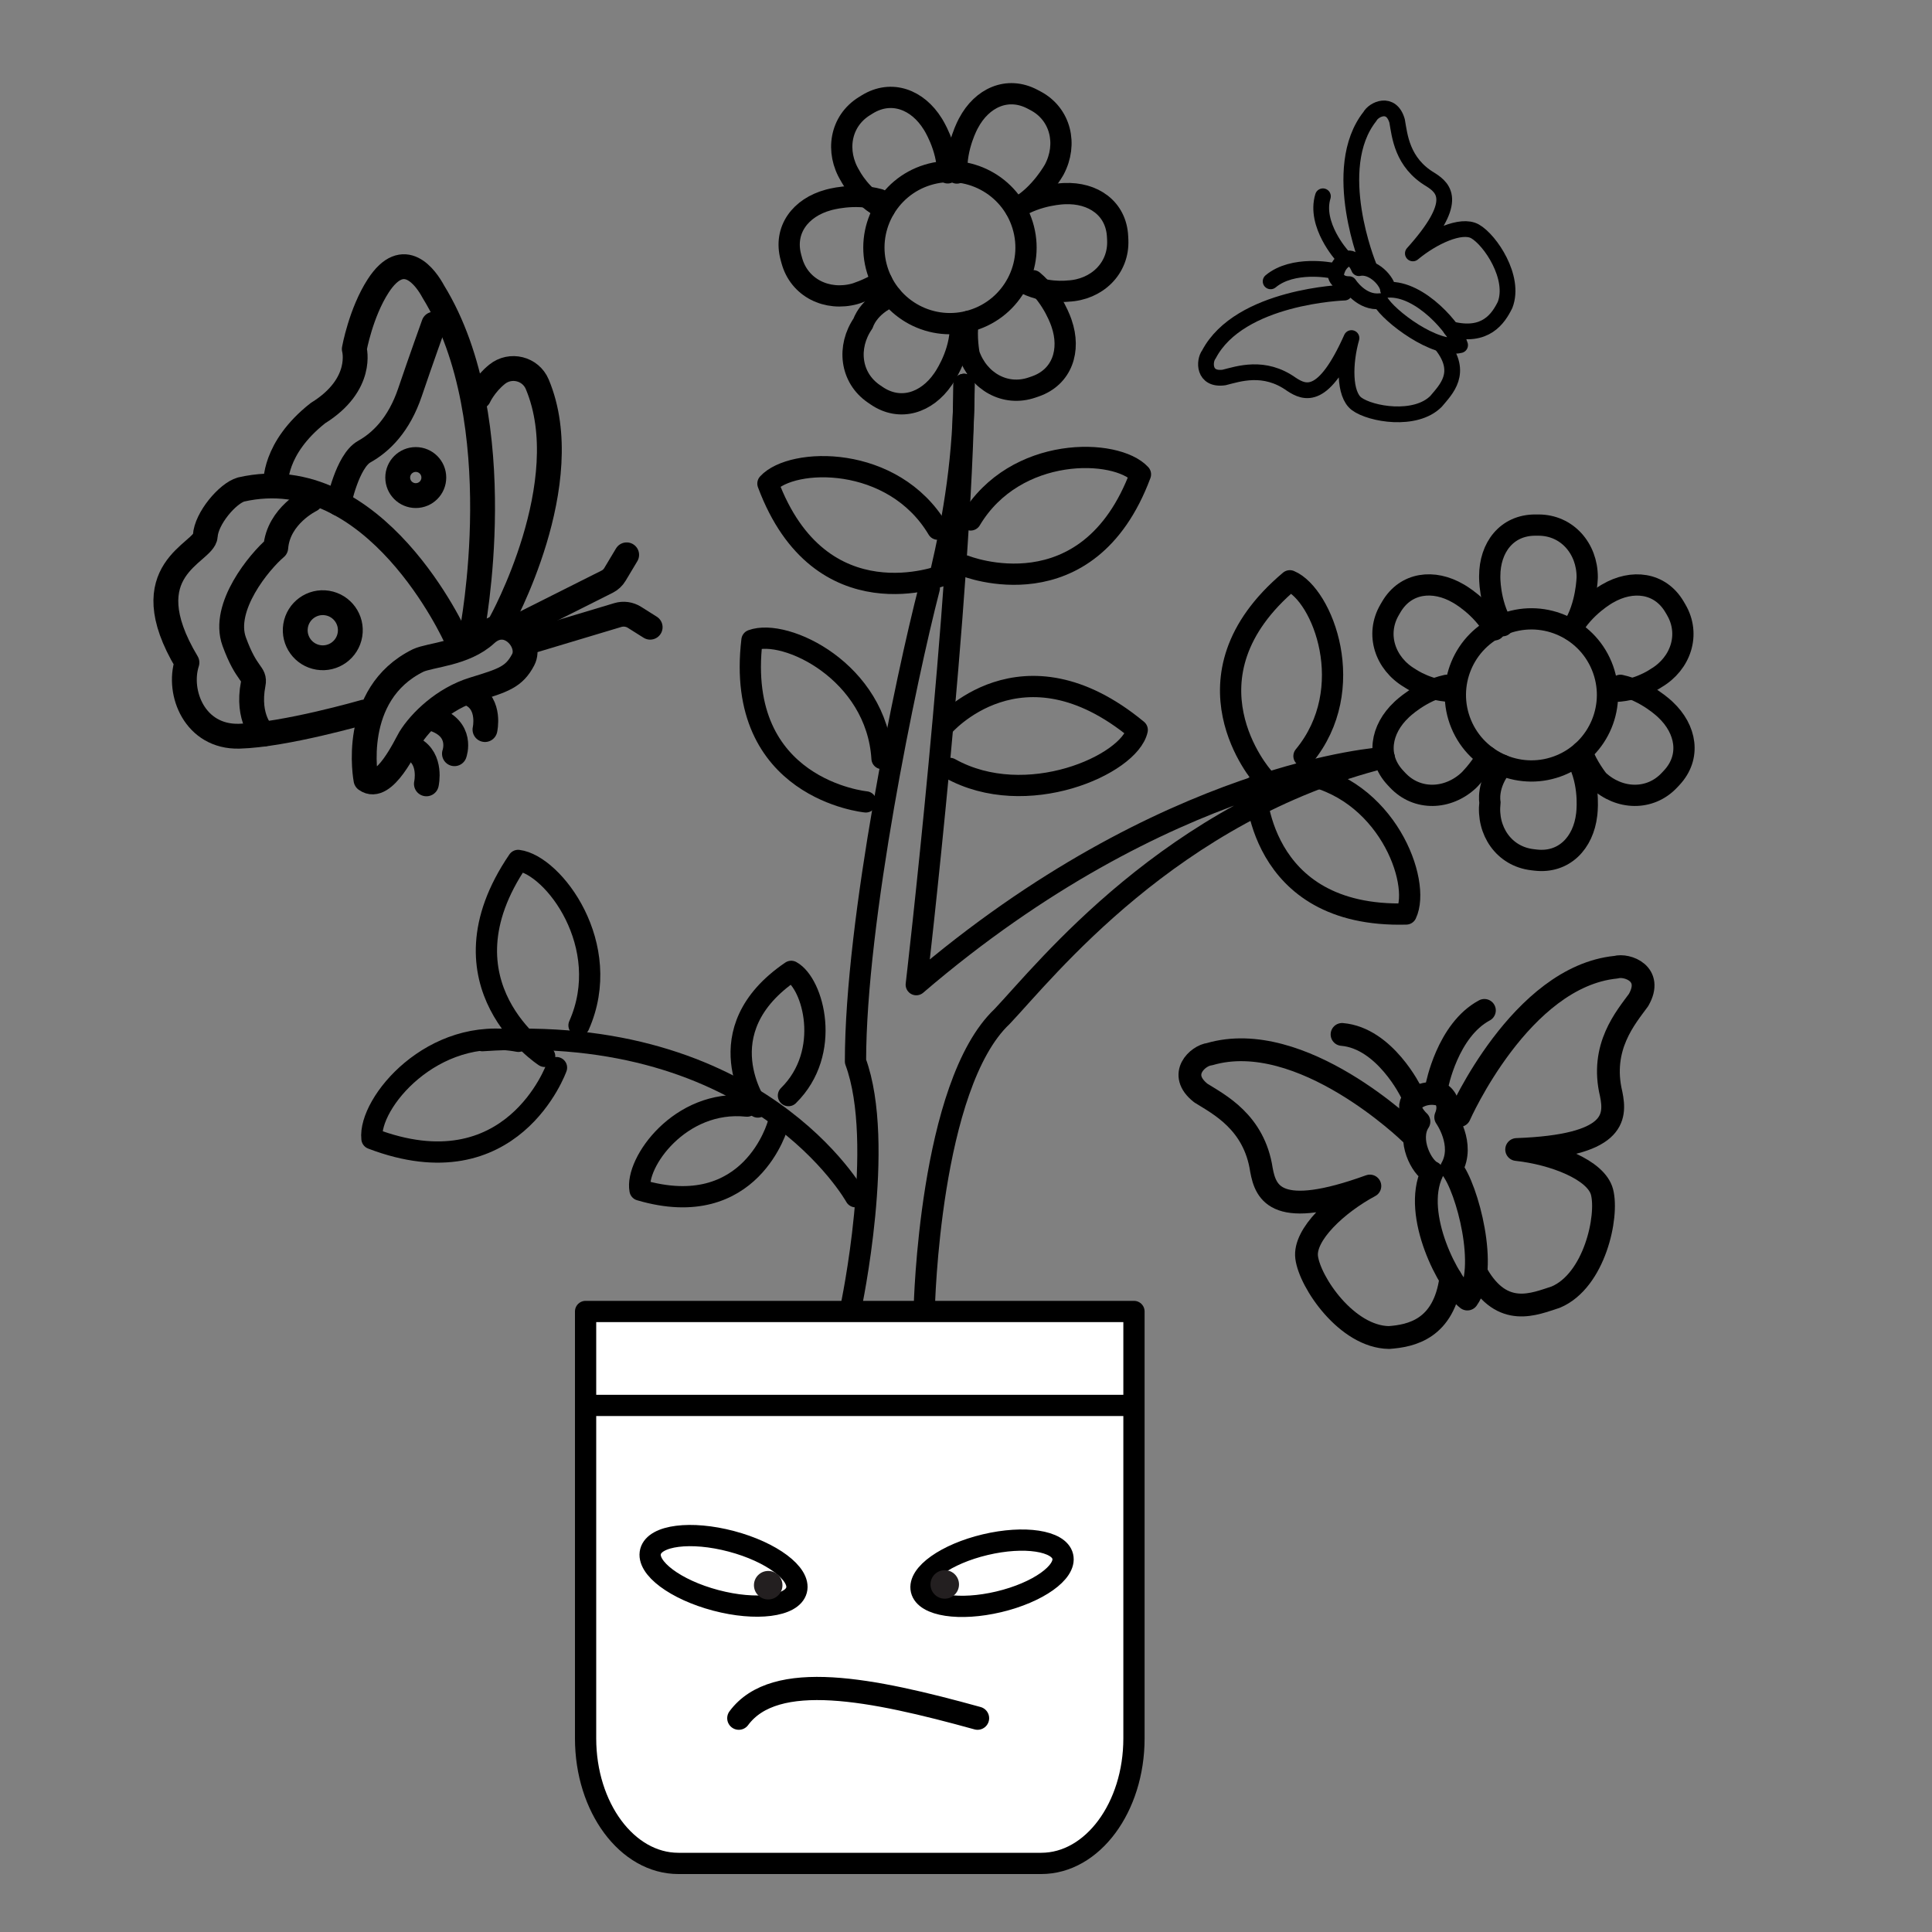 <?xml version="1.0" encoding="UTF-8"?>
<svg id="Layer_1" data-name="Layer 1" xmlns="http://www.w3.org/2000/svg" viewBox="0 0 500 500">
  <rect x="0" y="0" width="500" height="500" fill="#808080" stroke="none"/>
  <defs>
    <style>
      .cls-1 {
        stroke-width: 6.43px;
      }

      .cls-1, .cls-2, .cls-3, .cls-4, .cls-5 {
        fill: none;
      }

      .cls-1, .cls-2, .cls-3, .cls-4, .cls-5, .cls-6 {
        stroke: #000;
        stroke-linecap: round;
        stroke-linejoin: round;
      }

      .cls-2 {
        stroke-width: 5.9px;
      }

      .cls-3 {
        stroke-width: 6px;
      }

      .cls-4 {
        stroke-width: 4.08px;
      }

      .cls-5, .cls-6 {
        stroke-width: 5.5px;
      }

      .cls-7 {
        fill: #231f20;
      }

      .cls-6 {
        fill: #fff;
      }
    </style>
  </defs>
  <g>
    <path class="cls-2" d="M367.22,290.27s-4.26-3.82-.88-6.04c3.38-2.23,6.92-.79,6.92-.79,0,0,2.5,1.84.89,5.69,0,0,5.01,7.04,1.5,13.24,4.06,5.06,9.69,26.12,4.1,33.82-4.69-3.59-14.32-21.73-9.12-32.77-2.71-1.18-6.46-8.46-3.42-13.14Z"/>
    <path class="cls-2" d="M371.85,281.13s2.71-14.51,12.31-19.64"/>
    <path class="cls-2" d="M365.22,282.67s-6.78-14.02-17.9-14.96"/>
    <path class="cls-2" d="M377.71,288.7s15.84-35.96,40.5-38.39c2.86-.81,9.78,1.66,5.84,8.5-3.22,4.45-10.01,12.11-7.08,24.31,1.23,6.08,1.17,13.44-24.46,14.37,9.59,1.04,20.59,5.24,22.09,11,1.65,6.3-1.92,22.98-11.99,27.21-5.5,1.75-13.75,5.58-20.35-5.95"/>
    <path class="cls-2" d="M364.95,293.24s-28.15-27.41-51.93-20.42c-2.96.32-8.45,5.2-2.23,10.07,4.65,2.92,13.81,7.48,15.67,19.89,1.13,6.1,3.95,12.9,28.06,4.16-8.51,4.56-17.12,12.57-16.36,18.47.83,6.46,10.38,20.58,21.31,20.74,5.75-.43,14.21-2.15,16-15.31"/>
  </g>
  <g>
    <path class="cls-4" d="M351.68,69.4s-1.35-3.72-3.65-2.13c-2.3,1.59-2.3,4.23-2.3,4.23,0,0,.53,2.08,3.42,2.04,0,0,3.21,5.03,8.1,4.39,2.19,3.92,14.24,12.98,20.62,11.39-1.09-3.94-10.23-14.81-18.65-14.33-.06-2.05-3.75-6.34-7.54-5.6Z"/>
    <path class="cls-4" d="M344.62,70s-10.01-2.02-15.78,2.81"/>
    <path class="cls-4" d="M347.33,66.15s-7.23-7.98-4.96-15.35"/>
    <path class="cls-4" d="M347.96,75.72s-27.16.84-35.11,16.03c-1.26,1.63-1.47,6.7,3.94,5.94,3.68-.91,10.36-3.28,17.42,1.76,3.58,2.36,8.32,4.23,15.55-11.96-1.82,6.42-1.97,14.56,1.33,17.02,3.61,2.69,15.23,4.72,20.56-.64,2.55-3.07,7.14-7.37,1.46-14.59"/>
    <path class="cls-4" d="M354.18,68.72s-10.28-25.15.36-38.59c.97-1.82,5.52-4.07,7.03,1.18.67,3.74,1.22,10.8,8.69,15.2,3.62,2.31,7.25,5.88-4.61,19.07,5.13-4.27,12.5-7.72,16.08-5.71,3.93,2.21,10.51,11.99,7.78,19.04-1.77,3.58-5.06,8.55-13.97,6.29"/>
  </g>
  <g>
    <path class="cls-1" d="M94.71,201.77s-4.28-22.05,13.49-30.83c3.21-1.5,11.99-1.71,17.56-6.85s11.99,2.14,9.64,6.64c-2.36,4.5-5.14,5.35-12.85,7.71-7.71,2.36-13.79,8.3-16.45,12.63-.93,1.51-6.68,14.13-11.39,10.71Z"/>
    <path class="cls-1" d="M125.51,188.81s1.48-6.47-3.39-9.04"/>
    <path class="cls-1" d="M117.61,195.06s2.38-6.47-5.47-9.04"/>
    <path class="cls-1" d="M110.35,202.86s1.48-6.47-3.39-9.04"/>
    <path class="cls-1" d="M133.66,162.32l23.46-11.78c.84-.42,1.55-1.08,2.03-1.89l3.03-5.06"/>
    <path class="cls-1" d="M137.01,166.04l22.89-6.87c1.44-.43,3-.22,4.28.58l4.08,2.57"/>
    <path class="cls-1" d="M129.59,161.16s20.16-36.26,9.45-61.71c-1.72-4.1-6.94-5.38-10.4-2.58-3.29,2.66-4.72,5.85-4.72,5.85"/>
    <path class="cls-1" d="M122.12,163.64s10.71-54.49-9.98-88.17c-1.87-3.47-7.6-11.75-14.26-1.49-4.5,6.94-6.19,16.35-6.19,16.35,0,0,2.57,9.18-9.41,16.59-11.62,9.16-10.9,18.33-10.9,18.33"/>
    <path class="cls-1" d="M117.95,164.97s-20.74-46.21-55.56-38.29c-3.5,1-9.01,7.51-9.26,12.01-.25,4.5-19.27,8.51-4.75,32.78-2.5,7.76,2,19.35,13.51,19.06,11.76-.29,32.38-6.25,32.38-6.25"/>
    <circle class="cls-1" cx="83.53" cy="163.1" r="7.13" transform="translate(-90.84 219.42) rotate(-80.78)"/>
    <path class="cls-1" d="M112.27,123.59c0,2.58-2.09,4.67-4.67,4.67s-4.67-2.09-4.67-4.67,2.09-4.67,4.67-4.67,4.67,2.09,4.67,4.67Z"/>
    <path class="cls-1" d="M112.27,83.9s-3.33,9.25-6.17,17.64c-2.84,8.39-7.47,12.91-11.84,15.35-4.37,2.44-6.6,13.4-6.6,13.4"/>
    <path class="cls-1" d="M80.43,129.38s-8.41,4.04-9.06,12.35c-4.25,3.61-14.01,15.38-10.76,24.31s5.46,8.09,4.92,10.92c-1.75,9.05,2.65,13.04,2.65,13.04"/>
  </g>
  <g>
    <path class="cls-5" d="M243.36,148.66c3.57-15.21,6.13-30.87,6.13-49.19"/>
    <path class="cls-5" d="M220.21,338.42s9.08-42.46,1.19-63.73c0-36.44,13.04-99.07,19.1-122.46"/>
    <path class="cls-5" d="M239.21,338.42s1.3-57.6,20.14-75.36c11.28-11.91,43.62-53.13,98.89-67,0,0-56.4,3.29-121.11,58.77,0,0,11.64-99.87,12.37-155.35"/>
    <g>
      <circle class="cls-5" cx="396.33" cy="179.84" r="19.68" transform="translate(-38.65 165.36) rotate(-22.5)"/>
      <path class="cls-5" d="M407.09,162.32c3.56-5.54,3.68-12.98,3.68-12.98,0-7.4-5.22-13.45-12.62-13.45h-.83c-7.4,0-11.78,5.82-11.78,13.22,0,0-.19,6.89,3.36,12.82"/>
      <path class="cls-5" d="M388.84,198.04c-4.18,5.09-3.24,9.63-3.24,9.63-.86,7.35,3.63,13.96,10.97,14.82l.83.1c7.35.86,12.38-4.42,13.23-11.76,0,0,.98-6.82-1.86-13.12"/>
      <path class="cls-5" d="M416.8,178.91c6.58.27,11.79-3.41,11.79-3.41,6.38-3.74,8.95-11.31,5.21-17.69l-.42-.72c-3.74-6.38-10.98-7.21-17.36-3.47,0,0-6.03,3.32-9.35,9.39"/>
      <path class="cls-5" d="M409.42,194.54c1.35,3.86,4.2,7.39,4.2,7.39,5.4,5.05,13.39,5.37,18.44-.03l.57-.61c5.05-5.4,3.79-12.58-1.61-17.63,0,0-4.9-4.84-11.66-6.3"/>
      <path class="cls-5" d="M376.65,178.9c-6.58.27-11.8-3.41-11.8-3.41-6.38-3.75-8.95-11.31-5.21-17.69l.42-.72c3.74-6.38,10.98-7.21,17.36-3.47,0,0,6.03,3.32,9.35,9.39"/>
      <path class="cls-5" d="M384.82,195.8c-2.12,3.65-4.69,6.13-4.69,6.13-5.4,5.05-13.39,5.37-18.44-.03l-.57-.61c-5.05-5.4-3.79-12.58,1.61-17.63,0,0,4.9-4.84,11.66-6.3"/>
    </g>
    <g>
      <circle class="cls-5" cx="245.85" cy="64.09" r="19.68" transform="translate(-7.97 75.33) rotate(-17.15)"/>
      <path class="cls-5" d="M263.54,53.62c5.73-3.23,9.31-9.76,9.31-9.76,3.46-6.54,1.67-14.33-4.87-17.78l-.74-.39c-6.54-3.46-13.14-.36-16.59,6.18,0,0-3.38,6-3.02,12.91"/>
      <path class="cls-5" d="M230.72,76.68c-6.07,2.55-7.36,7-7.36,7-4.19,6.1-3.32,14.04,2.78,18.23l.69.47c6.1,4.19,13.01,1.88,17.2-4.22,0,0,4.06-5.57,4.49-12.47"/>
      <path class="cls-5" d="M264.38,72.83c5.69,3.31,12.02,2.5,12.02,2.5,7.39-.33,13.2-5.82,12.87-13.21l-.04-.83c-.33-7.39-6.34-11.51-13.73-11.18,0,0-6.89.12-12.66,3.93"/>
      <path class="cls-5" d="M250.55,83.2c-.61,4.05.26,8.5.26,8.5,2.42,6.99,9.33,11,16.32,8.58l.79-.27c6.99-2.42,9.23-9.35,6.81-16.34,0,0-2.07-6.57-7.37-11.02"/>
      <path class="cls-5" d="M228.89,54.06c-5.94-2.84-8.84-8.52-8.84-8.52-3.89-6.29-2.63-14.18,3.66-18.07l.71-.44c6.29-3.89,13.08-1.25,16.97,5.04,0,0,3.78,5.76,3.88,12.67"/>
      <path class="cls-5" d="M228.21,72.82c-3.58,2.24-7.01,3.23-7.01,3.23-7.14,1.94-14.35-1.51-16.29-8.65l-.22-.8c-1.94-7.14,2.52-12.9,9.66-14.84,0,0,6.6-1.99,13.25-.12"/>
    </g>
    <path class="cls-5" d="M144.02,276.3s-11.44,32.26-47.76,18.38c-.99-9.16,15.72-29.32,37.9-25.19"/>
    <path class="cls-5" d="M140.96,273.39s-28.74-18.58-6.86-50.71c9.14,1.15,24.9,22.06,15.75,42.69"/>
    <path class="cls-5" d="M201.36,290.91s-6.87,25.57-35.72,17.07c-1.32-7.01,10.35-23.56,27.7-21.72"/>
    <path class="cls-5" d="M244.1,148.84s-31.77,12.73-45.36-23.69c6.22-6.8,32.39-7.59,43.95,11.8"/>
    <path class="cls-5" d="M224.08,207.53s-34.07-3.24-29.47-41.84c8.64-3.19,32.27,8.1,33.66,30.62"/>
    <path class="cls-5" d="M196.12,286.5s-14.07-19.67,8.65-35.11c5.71,3.13,10.64,20.96-.72,32.15"/>
    <path class="cls-5" d="M244.1,188s20.24-23.84,50.21.91c-1.99,9-28.76,20.97-48.46,9.96"/>
    <path class="cls-5" d="M249.79,146.45s31.77,12.73,45.36-23.69c-6.22-6.8-32.39-7.59-43.95,11.8"/>
    <path class="cls-5" d="M326.75,200.99s-22.67-25.64,7.06-50.68c8.49,3.57,18.03,27.96,3.66,45.36"/>
    <path class="cls-5" d="M324.94,203.38s.12,34.23,38.98,33.16c3.97-8.32-5.12-32.87-27.42-36.32"/>
    <path class="cls-5" d="M221.42,309.71s-25.06-45.28-96.59-40.39"/>
  </g>
  <path class="cls-6" d="M269.47,482.25h-93.91c-13.26,0-24.01-14.49-24.01-32.36v-110.48h141.92v110.48c0,17.87-10.75,32.36-24,32.36Z"/>
  <line class="cls-5" x1="153.29" y1="363.72" x2="290.9" y2="363.72"/>
  <ellipse class="cls-5" cx="187.25" cy="406.56" rx="7.9" ry="19.54" transform="translate(-253.68 483.56) rotate(-75.18)"/>
  <ellipse class="cls-5" cx="256.76" cy="407.13" rx="18.81" ry="7.6" transform="translate(-87.09 70.31) rotate(-13.35)"/>
  <path class="cls-3" d="M191.2,444.67c9.34-12.63,34.38-7.58,61.79,0"/>
  <circle class="cls-7" cx="244.5" cy="410.05" r="3.69"/>
  <circle class="cls-7" cx="198.81" cy="410.25" r="3.69"/>
</svg>